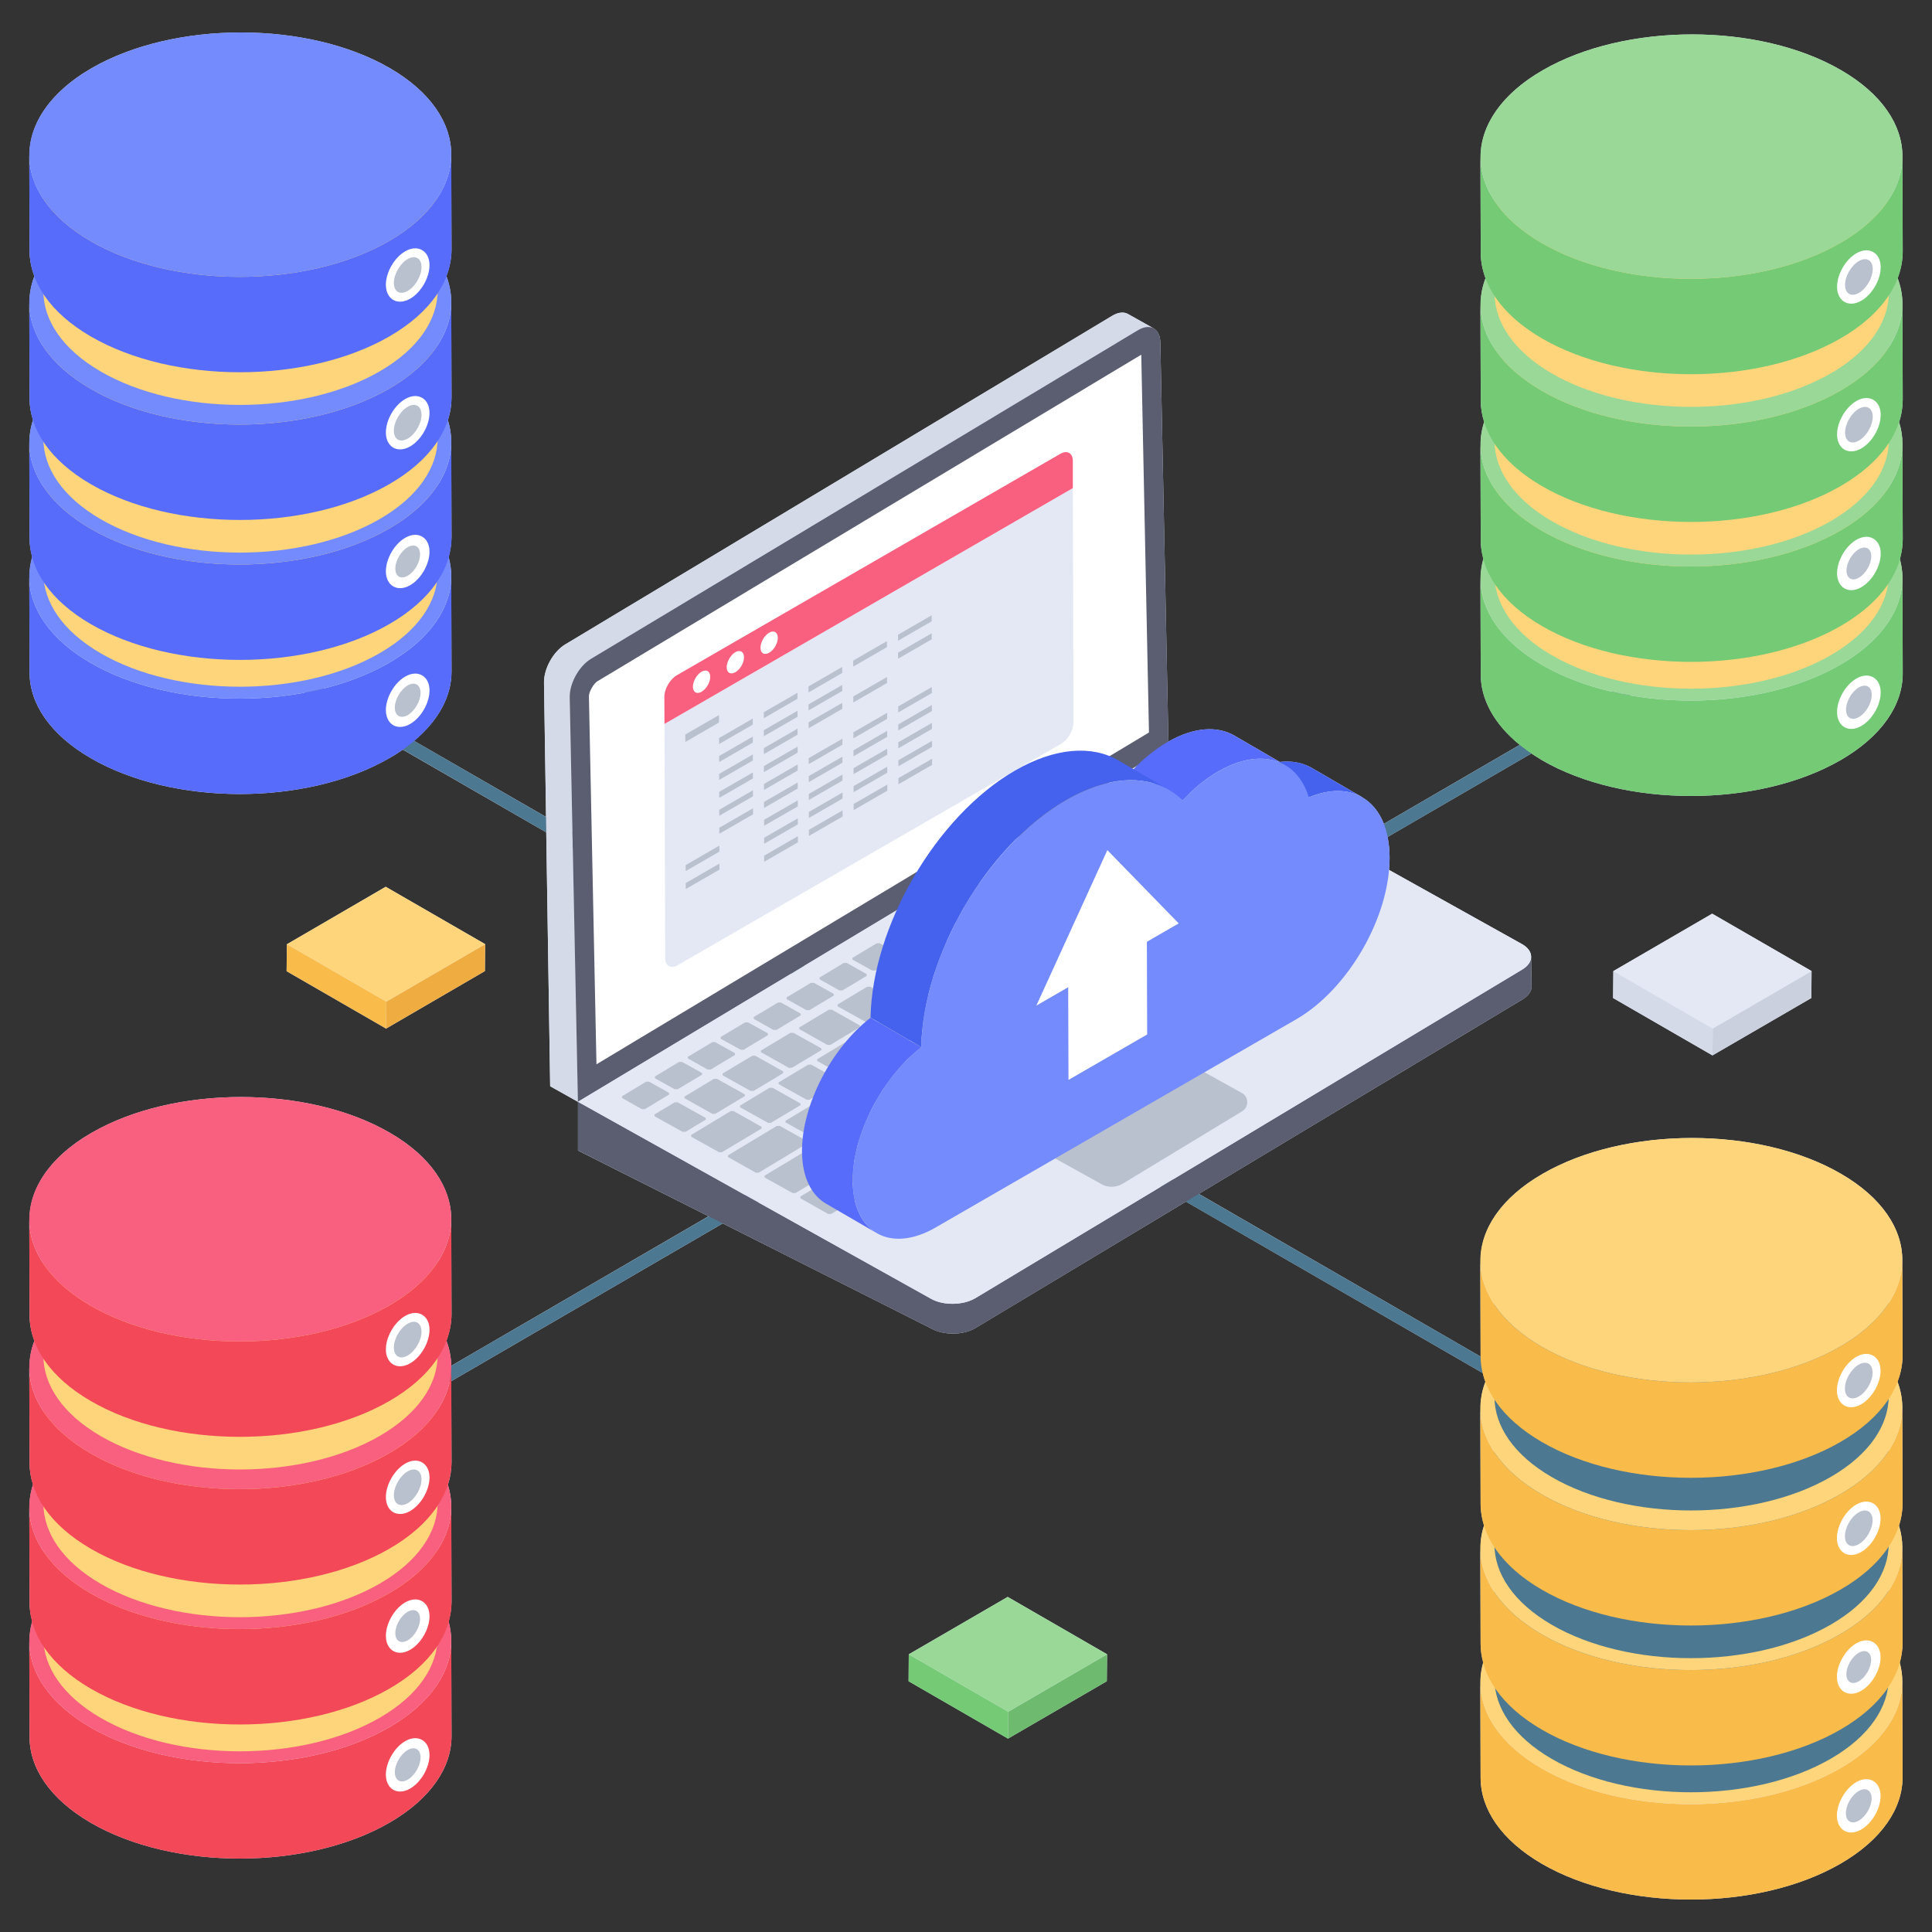 <svg xmlns="http://www.w3.org/2000/svg" enable-background="new 0 0 132 132" viewBox="0 0 132 132"><rect x="0" y="0" width="132" height="132" fill="#333333" stroke="none"/><polygon fill="#E4E8F4" points="33.13 66.347 26.38 70.277 19.58 66.356 19.6 64.517 26.35 60.587 33.15 64.507"/><polygon fill="#E4E8F4" points="68.85 109.106 75.64 113.027 75.62 114.867 68.87 118.787 62.08 114.867 62.09 113.027"/><polygon fill="#E4E8F4" points="110.23 66.347 116.98 62.427 123.77 66.347 123.76 68.187 117 72.106 110.21 68.187"/><path fill="#E4E8F4" d="M130,27.277c0,0.52-0.08,1.05-0.25,1.57c0.15,0.48,0.23,0.98,0.23,1.47l0.02,6.52
				c0,0.46-0.08,0.92-0.2,1.37c0.11,0.42,0.18,0.85,0.18,1.27l0.02,6.52c0.01,2.15-1.41,4.3-4.25,5.94
				c-5.65,3.26-14.78,3.26-20.4,0c-0.25-0.15-0.48-0.31-0.72-0.46l-9.83,5.71c0.09,0.43,0.14,0.9,0.14,1.41
				c0,0.27-0.01,0.55-0.04,0.84l9.08,5.06c0.43,0.24,0.64,0.57,0.63,0.9l0.03,2c0.01,0.31-0.2,0.63-0.61,0.88
				l-22.12,13.29l19.25,11.12c0-0.01,0-0.02,0-0.02l-0.02-6.52c0,0.14,0.02,0.27,0.04,0.41c-0.2-2.29,1.2-4.62,4.22-6.36
				c5.64-3.26,14.77-3.26,20.38,0c2.79,1.61,4.18,3.74,4.19,5.87l0.02,6.51c0,0.62-0.12,1.23-0.35,1.83
				c0.21,0.57,0.33,1.16,0.33,1.75l0.02,6.52c0,0.52-0.08,1.05-0.25,1.57c0.15,0.48,0.23,0.98,0.23,1.47l0.02,6.52
				c0,0.46-0.08,0.92-0.2,1.37c0.11,0.42,0.18,0.85,0.18,1.27l0.02,6.52c0.01,2.15-1.41,4.3-4.25,5.94
				c-5.65,3.26-14.78,3.26-20.4,0c-2.78-1.62-4.17-3.74-4.18-5.86l-0.02-6.52c0,0.14,0.02,0.28,0.04,0.41
				c-0.06-0.59,0-1.19,0.17-1.78c-0.12-0.42-0.19-0.84-0.19-1.27l-0.02-6.52c0,0.14,0.02,0.27,0.04,0.41
				c-0.06-0.66,0-1.32,0.22-1.98c-0.15-0.48-0.24-0.98-0.24-1.47l-0.02-6.52c0,0.14,0.02,0.27,0.04,0.41
				c-0.07-0.75,0.03-1.5,0.31-2.23c-0.07-0.2-0.13-0.4-0.17-0.6l-20.29-11.72l-14.37,8.63
				c-0.82,0.5-2.16,0.52-3.01,0.05l-14.27-7.19l-18.55,10.78l0.02,5.51c0,0.52-0.08,1.05-0.25,1.57
				c0.15,0.48,0.23,0.98,0.23,1.47l0.02,6.52c0,0.46-0.08,0.92-0.2,1.37c0.11,0.42,0.18,0.85,0.18,1.27l0.02,6.52
				c0.01,2.15-1.41,4.3-4.25,5.94c-5.65,3.26-14.78,3.26-20.4,0c-2.78-1.62-4.18-3.73-4.18-5.86l-0.02-6.51
				c0,0.13,0.02,0.27,0.03,0.4c-0.05-0.59,0.01-1.19,0.18-1.78c-0.12-0.42-0.19-0.84-0.19-1.27l-0.02-6.52
				c0,0.14,0.02,0.27,0.03,0.41c-0.05-0.66,0.01-1.32,0.23-1.98c-0.16-0.48-0.24-0.98-0.24-1.47l-0.02-6.52
				c0,0.14,0.02,0.27,0.03,0.41c-0.06-0.75,0.04-1.5,0.32-2.23c-0.21-0.58-0.33-1.17-0.33-1.75l-0.02-6.52
				c0,0.14,0.02,0.27,0.03,0.41c-0.19-2.29,1.21-4.62,4.23-6.36c5.64-3.26,14.77-3.26,20.38,0
				c2.79,1.61,4.18,3.75,4.19,5.87l0.02,6.51c0,0.62-0.13,1.23-0.35,1.83c0.21,0.56,0.32,1.14,0.33,1.71l17.58-10.22
				l-8.92-4.49v-3.33h-0.01l-1.89-1.06l-0.27-17.35l-9.8-5.65c-0.29,0.2-0.59,0.4-0.92,0.58c-5.65,3.27-14.78,3.27-20.4,0
				c-2.78-1.61-4.18-3.73-4.18-5.85l-0.02-6.52c0,0.14,0.02,0.27,0.03,0.41c-0.05-0.6,0.01-1.19,0.18-1.78
				c-0.12-0.42-0.19-0.85-0.19-1.28l-0.02-6.51c0,0.13,0.02,0.27,0.03,0.4c-0.05-0.66,0.01-1.32,0.23-1.97
				c-0.16-0.49-0.24-0.98-0.24-1.48l-0.02-6.51c0,0.13,0.02,0.27,0.03,0.4c-0.06-0.74,0.04-1.49,0.32-2.23
				c-0.21-0.58-0.33-1.16-0.33-1.75l-0.02-6.52c0,0.14,0.02,0.28,0.03,0.41c-0.19-2.28,1.21-4.61,4.23-6.36
				c5.64-3.25,14.77-3.25,20.38,0c2.79,1.62,4.18,3.75,4.19,5.87l0.02,6.52c0,0.61-0.13,1.22-0.35,1.82
				c0.21,0.58,0.33,1.17,0.33,1.75l0.02,6.52c0,0.53-0.08,1.05-0.25,1.57c0.15,0.49,0.23,0.98,0.23,1.47l0.02,6.52
				c0,0.46-0.08,0.92-0.2,1.38c0.11,0.41,0.18,0.84,0.18,1.27l0.02,6.51c0.01,1.67-0.85,3.33-2.56,4.76l9.02,5.2
				l-0.14-9.16c-0.02-0.96,0.62-2.13,1.45-2.63l37.37-22.45c0.41-0.25,0.79-0.28,1.07-0.13l1.74,0.98l0.02,0.01
				c0.27,0.15,0.45,0.48,0.46,0.96l0.55,27.27c1.76-1,3.35-1.08,4.51-0.41l3.1,1.8c0.82-0.09,1.55,0.05,2.17,0.4
				l3.46,2.01c-0.01,0-0.03-0.01-0.05-0.02c0.67,0.38,1.2,1,1.53,1.84l9.29-5.4c-1.77-1.43-2.67-3.12-2.67-4.81l-0.02-6.52
				c0,0.14,0.02,0.27,0.03,0.41c-0.05-0.6,0.01-1.19,0.18-1.78c-0.12-0.42-0.19-0.84-0.19-1.27l-0.02-6.52
				c0,0.14,0.02,0.27,0.03,0.4c-0.05-0.65,0.01-1.32,0.23-1.97c-0.16-0.48-0.24-0.98-0.24-1.47l-0.02-6.52
				c0,0.14,0.02,0.27,0.03,0.4c-0.06-0.74,0.04-1.49,0.32-2.22c-0.21-0.58-0.33-1.17-0.33-1.75l-0.02-6.52
				c0,0.13,0.02,0.27,0.03,0.4c-0.19-2.28,1.21-4.61,4.23-6.35c5.64-3.26,14.77-3.26,20.38,0c2.79,1.61,4.18,3.74,4.19,5.87
				l0.02,6.51c0,0.62-0.13,1.23-0.35,1.83c0.21,0.57,0.33,1.16,0.33,1.75L130,27.277z"/><g><g enable-background="new"><polygon fill="#4C7891" points="111.089 46.677 111.993 47.199 67.33 73.154 66.426 72.633"/><polygon fill="#4C7891" points="112.285 99.109 111.387 99.631 66.432 73.676 65.528 73.154 20.581 47.204 21.479 46.682 66.426 72.633 67.33 73.154"/><polygon fill="#4C7891" points="20.873 99.105 65.528 73.154 66.432 73.676 21.777 99.627"/></g><path fill="#576CFB" d="M2,39.427l0.018,6.517c0.006,2.123,1.399,4.241,4.182,5.857
								c5.616,3.264,14.749,3.264,20.402,0c2.837-1.638,4.254-3.79,4.248-5.94l-0.018-6.517
								c0.006,2.15-1.411,4.302-4.248,5.94c-5.653,3.264-14.786,3.264-20.402-0
								C3.4,43.667,2.006,41.549,2,39.427z"/><path fill="#748BFD" d="M6.261,33.474c-5.653,3.264-5.683,8.554-0.079,11.81
								c5.616,3.264,14.749,3.264,20.402,0c5.64-3.256,5.67-8.546,0.054-11.81
								C21.034,30.218,11.901,30.218,6.261,33.474z"/><path fill="#FED57A" d="M2.947,30.283l0.017,8.875c0.006,1.983,1.308,3.962,3.907,5.473
								c5.248,3.05,13.781,3.05,19.063,0c2.651-1.53,3.975-3.541,3.969-5.55l-0.017-8.875
								c0.006,2.009-1.319,4.02-3.969,5.55c-5.282,3.05-13.815,3.05-19.063-0
								C4.254,34.246,2.952,32.267,2.947,30.283z"/><path fill="#FED57A" d="M6.928,24.721c-5.282,3.05-5.31,7.992-0.074,11.035
								c5.248,3.05,13.781,3.05,19.063,0c5.27-3.043,5.298-7.986,0.05-11.035
								C20.731,21.678,12.198,21.678,6.928,24.721z"/><path fill="#576CFB" d="M2,30.264l0.018,6.517c0.006,2.123,1.399,4.241,4.182,5.857
								c5.616,3.264,14.749,3.264,20.402,0c2.837-1.638,4.254-3.79,4.248-5.94l-0.018-6.517
								c0.006,2.15-1.411,4.302-4.248,5.94c-5.653,3.264-14.786,3.264-20.402-0
								C3.4,34.504,2.006,32.386,2,30.264z"/><path fill="#748BFD" d="M6.261,24.311c-5.653,3.264-5.683,8.554-0.079,11.81
								c5.616,3.264,14.749,3.264,20.402,0c5.64-3.256,5.67-8.546,0.054-11.81
								C21.034,21.055,11.901,21.055,6.261,24.311z"/><path fill="#FED57A" d="M2.947,21.12l0.017,8.875c0.006,1.983,1.308,3.962,3.907,5.473
								c5.248,3.05,13.781,3.05,19.063,0c2.651-1.53,3.975-3.541,3.969-5.55l-0.017-8.875
								c0.006,2.009-1.319,4.02-3.969,5.55c-5.282,3.05-13.815,3.05-19.063-0
								C4.254,25.083,2.952,23.104,2.947,21.12z"/><path fill="#FED57A" d="M6.928,15.559c-5.282,3.05-5.31,7.992-0.074,11.035
								c5.248,3.05,13.781,3.05,19.063,0c5.27-3.043,5.298-7.986,0.05-11.035
								C20.731,12.516,12.198,12.516,6.928,15.559z"/><path fill="#576CFB" d="M2,20.703l0.018,6.517c0.006,2.123,1.399,4.241,4.182,5.857
								c5.616,3.264,14.749,3.264,20.402,0c2.837-1.638,4.254-3.79,4.248-5.94l-0.018-6.517
								c0.006,2.15-1.411,4.302-4.248,5.94c-5.653,3.264-14.786,3.264-20.402-0
								C3.4,24.944,2.006,22.826,2,20.703z"/><path fill="#748BFD" d="M6.261,14.75c-5.653,3.264-5.683,8.554-0.079,11.81
								c5.616,3.264,14.749,3.264,20.402,0c5.64-3.256,5.67-8.546,0.054-11.81
								C21.034,11.494,11.901,11.494,6.261,14.75z"/><path fill="#FFF" d="M27.339,30.704c0.221,0,0.451-0.068,0.685-0.203c0.742-0.428,1.322-1.434,1.321-2.288
							c-0.003-0.798-0.491-1.155-0.975-1.155c-0.221,0-0.451,0.069-0.685,0.203
							c-0.743,0.43-1.323,1.436-1.321,2.292C26.367,30.241,26.758,30.704,27.339,30.704z"/><path fill="#BAC1CE" d="M27.852,27.794c-0.525,0.303-0.944,1.032-0.942,1.634
							c0.002,0.597,0.423,0.843,0.948,0.54c0.522-0.301,0.944-1.035,0.942-1.631
							C28.798,27.734,28.374,27.492,27.852,27.794z"/><g><path fill="#FED57A" d="M2.947,11.029l0.017,8.875c0.006,1.983,1.308,3.962,3.907,5.473
								c5.248,3.05,13.781,3.05,19.063,0c2.651-1.53,3.975-3.541,3.969-5.55l-0.017-8.875
								c0.006,2.009-1.319,4.02-3.969,5.55c-5.282,3.05-13.815,3.05-19.063-0
								C4.254,14.991,2.952,13.012,2.947,11.029z"/><path fill="#FED57A" d="M6.928,5.467C1.646,8.516,1.618,13.459,6.854,16.502
								c5.248,3.05,13.781,3.05,19.063,0c5.27-3.043,5.298-7.986,0.05-11.035
								C20.731,2.424,12.198,2.424,6.928,5.467z"/></g><g><path fill="#576CFB" d="M2,10.611l0.018,6.517c0.006,2.123,1.399,4.241,4.182,5.857
								c5.616,3.264,14.749,3.264,20.402,0c2.837-1.638,4.254-3.79,4.248-5.94l-0.018-6.517
								c0.006,2.15-1.411,4.302-4.248,5.94c-5.653,3.264-14.786,3.264-20.402-0
								C3.4,14.852,2.006,12.734,2,10.611z"/><path fill="#748BFD" d="M6.261,4.659c-5.653,3.264-5.683,8.554-0.079,11.81
								c5.616,3.264,14.749,3.264,20.402,0c5.64-3.256,5.67-8.546,0.054-11.81
								C21.034,1.402,11.901,1.402,6.261,4.659z"/></g><g><path fill="#FFF" d="M27.339,20.612c0.221,0,0.451-0.068,0.685-0.203c0.742-0.428,1.322-1.434,1.321-2.288
							c-0.003-0.798-0.491-1.155-0.975-1.155c-0.221,0-0.451,0.069-0.685,0.203
							c-0.743,0.43-1.323,1.436-1.321,2.292C26.367,20.149,26.758,20.612,27.339,20.612z"/><path fill="#BAC1CE" d="M27.852,17.702c-0.525,0.303-0.944,1.032-0.942,1.634
							c0.002,0.597,0.423,0.843,0.948,0.54c0.522-0.301,0.944-1.035,0.942-1.631
							C28.798,17.642,28.374,17.4,27.852,17.702z"/></g><g><path fill="#FFF" d="M27.339,40.186c0.221,0,0.451-0.068,0.685-0.203c0.742-0.428,1.322-1.434,1.321-2.288
							c-0.003-0.798-0.491-1.155-0.975-1.155c-0.221,0-0.451,0.069-0.685,0.203
							c-0.743,0.43-1.323,1.436-1.321,2.292C26.367,39.723,26.758,40.186,27.339,40.186z"/><path fill="#BAC1CE" d="M27.852,37.389c-0.469,0.271-0.844,0.923-0.843,1.463
							c0.002,0.534,0.379,0.754,0.848,0.483c0.467-0.27,0.844-0.926,0.843-1.46
							C28.699,37.336,28.32,37.12,27.852,37.389z"/></g><g><path fill="#FFF" d="M27.339,49.667c0.221,0,0.451-0.068,0.685-0.203c0.742-0.428,1.322-1.434,1.321-2.288
							c-0.003-0.798-0.491-1.155-0.975-1.155c-0.221,0-0.451,0.069-0.685,0.203
							c-0.743,0.43-1.323,1.436-1.321,2.292C26.367,49.204,26.758,49.667,27.339,49.667z"/><path fill="#BAC1CE" d="M27.852,46.832c-0.488,0.282-0.878,0.96-0.876,1.521
							c0.002,0.555,0.394,0.784,0.882,0.503c0.486-0.28,0.878-0.963,0.876-1.518
							C28.733,46.777,28.338,46.552,27.852,46.832z"/></g><g><path fill="#D4DAE8" d="M78.824,22.435c-0.273-0.157-0.662-0.132-1.075,0.124L40.384,45.01
										c-0.827,0.496-1.472,1.671-1.456,2.631l0.562,27.637l-1.901-1.062l-0.423-27.559
										c-0.017-0.96,0.629-2.134,1.456-2.631L75.987,21.575c0.414-0.248,0.794-0.281,1.075-0.124L78.824,22.435z"/><path fill="#5B5E71" d="M77.75,22.559c0.825-0.496,1.51-0.121,1.529,0.837l0.56,27.635l-40.354,24.246
									l-0.56-27.635c-0.019-0.958,0.634-2.136,1.459-2.632L77.75,22.559z"/><path fill="#FFF" d="M78.501,50.046L40.752,72.716l-0.515-25.148c-0.005-0.281,0.317-0.875,0.596-1.033
									l37.142-22.302L78.501,50.046z"/><path fill="#5B5E71" d="M104.642,67.394c0.008,0.314-0.199,0.637-0.612,0.885L66.664,90.73
										c-0.827,0.496-2.167,0.521-3.011,0.05L39.49,78.603v-3.325l24.138,13.467
										c0.836,0.463,2.184,0.438,3.011-0.05l37.357-22.451c0.405-0.24,0.612-0.554,0.612-0.86L104.642,67.394z
										"/><path fill="#E4E8F4" d="M39.49,75.276l24.137,13.47c0.837,0.467,2.184,0.443,3.009-0.052l37.362-22.448
										c0.829-0.498,0.82-1.278-0.017-1.745L79.844,51.03L39.49,75.276z"/><polygon fill="#BAC1CE" points="79.844 54.145 78.498 53.398 78.498 53.274 80.149 52.279 80.364 52.279 81.709 53.025 81.721 53.15 80.058 54.145"/><polygon fill="#BAC1CE" points="44.753 73.675 44.741 73.551 46.392 72.555 46.607 72.555 47.964 73.313 47.964 73.426 46.302 74.421 46.098 74.421"/><polygon fill="#BAC1CE" points="48.982 73.709 50.893 74.772 50.893 74.885 48.88 76.095 48.677 76.106 46.766 75.032 46.766 74.919 48.779 73.709"/><polygon fill="#BAC1CE" points="50.599 71.719 49.242 70.972 49.242 70.848 50.904 69.853 51.108 69.853 52.465 70.599 52.465 70.724 50.814 71.719"/><polygon fill="#BAC1CE" points="59.556 78.945 61.467 80.019 61.467 80.132 59.443 81.342 59.25 81.342 57.339 80.279 57.328 80.166 59.352 78.945"/><polygon fill="#BAC1CE" points="53.754 68.269 53.743 68.145 55.405 67.15 55.609 67.15 56.955 67.896 56.966 68.021 55.304 69.016 55.1 69.016"/><polygon fill="#BAC1CE" points="45.714 74.783 44.063 75.778 43.848 75.778 42.502 75.021 42.502 74.896 44.153 73.901 44.357 73.912 45.703 74.659"/><polygon fill="#BAC1CE" points="64.678 64.266 66.59 65.341 66.59 65.454 64.577 66.675 64.362 66.675 62.451 65.612 62.451 65.487 64.475 64.278"/><polygon fill="#BAC1CE" points="64.859 75.767 66.771 76.83 66.759 76.943 64.746 78.165 64.554 78.165 62.643 77.102 62.632 76.977 64.645 75.767"/><polygon fill="#BAC1CE" points="64.701 75.179 62.79 74.105 62.779 73.992 64.803 72.77 65.007 72.782 66.918 73.845 66.918 73.958 64.893 75.179"/><polygon fill="#BAC1CE" points="66.149 71.402 64.237 70.328 64.249 70.215 66.262 69.005 66.465 68.993 68.376 70.056 68.376 70.181 66.364 71.391"/><polygon fill="#BAC1CE" points="62.066 65.849 63.977 66.912 63.977 67.037 61.953 68.247 61.75 68.247 59.85 67.172 59.838 67.059 61.851 65.849"/><polygon fill="#BAC1CE" points="60.867 74.568 58.956 73.505 58.956 73.392 60.969 72.182 61.173 72.171 63.084 73.234 63.084 73.358 61.071 74.568"/><polygon fill="#BAC1CE" points="62.055 76.762 60.144 75.699 60.133 75.586 62.145 74.365 62.36 74.365 64.271 75.428 64.271 75.552 62.247 76.762"/><polygon fill="#BAC1CE" points="67.291 62.706 69.202 63.769 69.213 63.882 67.189 65.103 66.986 65.103 65.074 64.029 65.063 63.916 67.087 62.694"/><polygon fill="#BAC1CE" points="64.102 63.61 62.745 62.853 62.745 62.739 64.407 61.744 64.611 61.744 65.956 62.491 65.968 62.615 64.317 63.61"/><polygon fill="#BAC1CE" points="51.594 72.126 53.505 73.2 53.505 73.324 51.493 74.534 51.278 74.534 49.378 73.472 49.367 73.347 51.391 72.137"/><polygon fill="#BAC1CE" points="67.347 73.585 65.436 72.522 65.436 72.397 67.449 71.187 67.653 71.176 69.564 72.25 69.575 72.375 67.551 73.585"/><polygon fill="#BAC1CE" points="67.257 60.15 67.246 60.037 68.897 59.041 69.112 59.03 70.457 59.788 70.469 59.912 68.806 60.907 68.603 60.907"/><polygon fill="#BAC1CE" points="48.224 76.491 46.845 77.328 46.63 77.328 44.719 76.265 44.719 76.14 46.098 75.315 46.302 75.315 48.213 76.378"/><polygon fill="#BAC1CE" points="56.005 66.912 55.993 66.788 57.645 65.793 57.859 65.793 59.205 66.55 59.216 66.675 57.554 67.67 57.35 67.67"/><polygon fill="#BAC1CE" points="58.052 71.153 59.963 72.216 59.963 72.341 57.939 73.551 57.735 73.562 55.835 72.488 55.824 72.375 57.848 71.153"/><polygon fill="#BAC1CE" points="62.213 77.35 64.124 78.425 64.113 78.538 62.1 79.748 61.897 79.759 59.985 78.696 59.985 78.572 61.998 77.362"/><polygon fill="#BAC1CE" points="55.179 78.108 51.855 80.11 51.64 80.121 49.728 79.047 49.74 78.934 53.065 76.932 53.268 76.921 55.179 77.984"/><polygon fill="#BAC1CE" points="56.83 68.982 58.741 70.056 58.741 70.181 56.728 71.391 56.525 71.391 54.614 70.316 54.602 70.203 56.615 68.993"/><polygon fill="#BAC1CE" points="56.909 80.539 58.821 81.602 58.821 81.727 56.796 82.937 56.593 82.948 54.693 81.874 54.682 81.749 56.706 80.539"/><polygon fill="#BAC1CE" points="59.601 66.313 58.244 65.567 58.244 65.442 59.906 64.447 60.11 64.447 61.467 65.193 61.467 65.318 59.804 66.313"/><polygon fill="#BAC1CE" points="63.322 67.987 65.233 69.061 65.233 69.163 63.208 70.384 63.016 70.384 61.105 69.321 61.094 69.208 63.118 67.987"/><polygon fill="#BAC1CE" points="60.687 69.57 62.598 70.644 62.598 70.757 60.585 71.967 60.381 71.967 58.47 70.904 58.47 70.78 60.483 69.57"/><polygon fill="#BAC1CE" points="47.003 72.318 46.992 72.205 48.654 71.21 48.858 71.198 50.215 71.956 50.215 72.081 48.552 73.076 48.349 73.076"/><polygon fill="#BAC1CE" points="55.417 72.736 57.328 73.799 57.316 73.924 55.304 75.134 55.111 75.134 53.2 74.071 53.189 73.958 55.202 72.748"/><polygon fill="#BAC1CE" points="51.504 69.615 51.493 69.491 53.155 68.496 53.358 68.496 54.704 69.253 54.715 69.366 53.065 70.362 52.85 70.373"/><polygon fill="#BAC1CE" points="65.956 66.403 67.868 67.466 67.868 67.591 65.843 68.801 65.64 68.812 63.74 67.738 63.729 67.625 65.753 66.403"/><polygon fill="#BAC1CE" points="59.397 78.357 57.486 77.294 57.486 77.169 59.499 75.959 59.714 75.959 61.625 77.022 61.625 77.147 59.601 78.357"/><polygon fill="#BAC1CE" points="59.454 67.41 61.365 68.484 61.365 68.597 59.341 69.808 59.137 69.819 57.226 68.756 57.226 68.631 59.239 67.421"/><polygon fill="#BAC1CE" points="65.007 61.507 64.995 61.383 66.646 60.387 66.861 60.387 68.207 61.145 68.207 61.258 66.556 62.253 66.352 62.253"/><polygon fill="#BAC1CE" points="52.035 77.102 49.333 78.719 49.14 78.73 47.229 77.667 47.218 77.543 49.921 75.914 50.124 75.914 52.035 76.989"/><polygon fill="#BAC1CE" points="61.851 64.967 60.494 64.21 60.494 64.085 62.157 63.09 62.36 63.09 63.706 63.848 63.717 63.961 62.055 64.956"/><polygon fill="#BAC1CE" points="54.207 70.565 56.118 71.628 56.129 71.741 54.116 72.951 53.901 72.963 51.99 71.888 51.99 71.775 54.003 70.565"/><polygon fill="#BAC1CE" points="50.565 75.654 50.554 75.541 52.578 74.32 52.782 74.32 54.693 75.394 54.693 75.507 52.669 76.717 52.476 76.717"/><polygon fill="#BAC1CE" points="55.575 77.746 53.664 76.683 53.675 76.57 55.688 75.36 55.892 75.349 57.803 76.412 57.803 76.536 55.79 77.746"/><polygon fill="#BAC1CE" points="58.956 78.741 54.354 81.512 54.15 81.512 52.239 80.449 52.239 80.325 56.83 77.565 57.034 77.565 58.945 78.628"/><polygon fill="#BAC1CE" points="58.221 76.163 56.31 75.1 56.31 74.987 58.334 73.766 58.527 73.766 60.438 74.829 60.449 74.942 58.425 76.163"/><polygon fill="#BAC1CE" points="63.502 72.985 61.591 71.922 61.603 71.798 63.615 70.588 63.819 70.588 65.73 71.651 65.73 71.775 63.717 72.985"/><polygon fill="#BAC1CE" points="70.853 59.562 69.496 58.804 69.496 58.68 71.147 57.684 71.362 57.684 72.719 58.431 72.719 58.555 71.057 59.55"/><polygon fill="#BAC1CE" points="68.795 69.808 66.884 68.745 66.895 68.62 68.908 67.41 69.1 67.41 71.011 68.473 71.023 68.597 69.01 69.808"/><polygon fill="#BAC1CE" points="83.259 64.017 81.347 62.954 81.347 62.83 82.874 61.914 83.078 61.914 84.989 62.977 84.989 63.102 83.474 64.017"/><polygon fill="#BAC1CE" points="75.15 57.979 77.05 59.053 77.062 59.177 75.037 60.387 74.834 60.387 72.923 59.324 72.923 59.2 74.936 57.99"/><polygon fill="#BAC1CE" points="73.103 58.205 71.746 57.447 71.746 57.323 73.409 56.328 73.612 56.339 74.958 57.085 74.969 57.209 73.307 58.205"/><polygon fill="#BAC1CE" points="82.026 61.857 80.115 60.794 80.115 60.681 82.128 59.471 82.332 59.46 84.243 60.534 84.243 60.647 82.23 61.857"/><polygon fill="#BAC1CE" points="78.147 56.056 82.377 53.512 82.58 53.512 84.491 54.575 84.491 54.699 80.273 57.243 80.07 57.243 78.159 56.169"/><polygon fill="#BAC1CE" points="76.507 60.071 78.407 61.134 78.407 61.258 76.394 62.468 76.191 62.479 74.28 61.405 74.28 61.281 76.293 60.071"/><polygon fill="#BAC1CE" points="71.226 63.237 73.138 64.311 73.138 64.424 71.124 65.635 70.921 65.635 69.01 64.572 69.01 64.447 71.023 63.237"/><polygon fill="#BAC1CE" points="76.259 54.744 76.247 54.631 77.898 53.636 78.113 53.625 79.459 54.382 79.459 54.507 77.808 55.502 77.604 55.502"/><polygon fill="#BAC1CE" points="83.462 64.594 85.362 65.657 85.362 65.77 83.349 66.992 83.146 66.992 81.234 65.929 81.234 65.804 83.248 64.594"/><polygon fill="#BAC1CE" points="88.551 61.529 90.462 62.604 90.451 62.717 88.947 63.622 88.755 63.622 86.844 62.559 86.844 62.434 88.336 61.541"/><polygon fill="#BAC1CE" points="80.59 65.623 78.679 64.56 78.679 64.436 80.692 63.226 80.907 63.226 82.818 64.289 82.818 64.413 80.805 65.623"/><polygon fill="#BAC1CE" points="94.511 60.274 93.007 61.179 92.803 61.19 90.903 60.127 90.903 59.992 92.396 59.098 92.6 59.098 94.5 60.172"/><polygon fill="#BAC1CE" points="82.818 59.053 87.398 56.305 87.59 56.305 89.501 57.368 89.501 57.492 84.933 60.24 84.729 60.229 82.818 59.166"/><polygon fill="#BAC1CE" points="82.23 56.508 84.887 54.914 85.091 54.914 87.002 55.977 87.002 56.09 84.344 57.684 84.152 57.684 82.241 56.621"/><polygon fill="#BAC1CE" points="75.286 68.812 73.375 67.738 73.375 67.625 75.399 66.415 75.603 66.403 77.514 67.466 77.514 67.591 75.501 68.801"/><polygon fill="#BAC1CE" points="72.64 70.395 70.729 69.333 70.729 69.208 72.753 67.998 72.957 67.998 74.856 69.072 74.868 69.185 72.855 70.395"/><polygon fill="#BAC1CE" points="69.994 71.99 68.082 70.927 68.082 70.803 70.095 69.593 70.31 69.593 72.21 70.656 72.222 70.78 70.197 71.99"/><polygon fill="#BAC1CE" points="76.734 65.046 74.823 63.972 74.823 63.859 76.847 62.649 77.039 62.649 78.95 63.712 78.961 63.825 76.937 65.035"/><polygon fill="#BAC1CE" points="78.113 67.806 80.024 68.869 80.013 68.982 67.291 76.638 67.087 76.638 65.176 75.575 65.176 75.451 77.898 67.806"/><polygon fill="#BAC1CE" points="88.393 58.6 89.886 57.696 90.089 57.707 92 58.77 92.012 58.883 90.519 59.788 90.304 59.788 88.393 58.725"/><polygon fill="#BAC1CE" points="83.677 58.08 81.653 59.302 81.461 59.302 79.549 58.239 79.538 58.126 81.562 56.904 81.766 56.904 83.677 57.967"/><polygon fill="#BAC1CE" points="75.354 56.848 73.997 56.101 73.997 55.977 75.648 54.982 75.863 54.982 77.209 55.728 77.209 55.852 75.558 56.848"/><polygon fill="#BAC1CE" points="92.487 61.383 92.498 61.484 90.983 62.4 90.79 62.4 88.879 61.337 88.868 61.213 90.383 60.308 90.587 60.308"/><polygon fill="#BAC1CE" points="74.087 66.63 72.176 65.567 72.176 65.454 74.201 64.232 74.393 64.232 76.304 65.295 76.315 65.42 74.291 66.63"/><polygon fill="#BAC1CE" points="85.487 62.683 83.575 61.62 83.575 61.496 85.826 60.138 86.041 60.138 87.952 61.202 87.952 61.326 85.69 62.683"/><polygon fill="#BAC1CE" points="79.38 63.452 77.469 62.389 77.469 62.276 79.493 61.054 79.685 61.054 81.596 62.117 81.608 62.242 79.583 63.452"/><polygon fill="#BAC1CE" points="77.944 67.218 76.032 66.143 76.021 66.03 78.045 64.809 78.249 64.82 80.16 65.883 80.171 65.996 78.147 67.218"/><polygon fill="#BAC1CE" points="78.826 60.885 76.915 59.822 76.915 59.697 78.927 58.487 79.142 58.487 81.054 59.55 81.042 59.675 79.029 60.885"/><polygon fill="#BAC1CE" points="80.76 66.211 82.671 67.274 82.671 67.387 80.646 68.609 80.454 68.609 78.543 67.546 78.532 67.433 80.556 66.211"/><polygon fill="#BAC1CE" points="72.527 59.562 74.438 60.625 74.449 60.738 72.425 61.959 72.222 61.959 70.31 60.885 70.299 60.772 72.323 59.55"/><polygon fill="#BAC1CE" points="71.441 68.213 69.53 67.15 69.53 67.037 71.554 65.827 71.746 65.815 73.658 66.89 73.658 67.003 71.645 68.213"/><polygon fill="#BAC1CE" points="79.663 57.481 79.674 57.594 77.661 58.804 77.446 58.815 75.535 57.741 75.535 57.628 77.559 56.418 77.751 56.418"/><polygon fill="#BAC1CE" points="68.603 64.82 70.502 65.883 70.502 66.008 68.49 67.218 68.286 67.229 66.375 66.155 66.375 66.03 68.388 64.82"/><polygon fill="#BAC1CE" points="73.861 61.654 75.772 62.717 75.772 62.841 73.748 64.051 73.556 64.051 71.645 62.988 71.633 62.875 73.658 61.665"/><polygon fill="#BAC1CE" points="69.915 61.122 71.826 62.197 71.826 62.31 69.813 63.531 69.598 63.531 67.687 62.468 67.687 62.344 69.7 61.134"/><polygon fill="#BAC1CE" points="86.414 62.819 88.325 63.882 88.325 63.995 86.063 65.352 85.86 65.363 83.949 64.3 83.949 64.176 86.21 62.819"/><polygon fill="#BAC1CE" points="88.291 60.998 86.38 59.935 86.369 59.822 87.873 58.917 88.076 58.917 89.987 59.98 89.999 60.093 88.495 60.998"/><g><path fill="#BAC1CE" d="M84.881,75.919l-8.177,4.956c-0.462,0.271-1.003,0.281-1.445,0.03l-5.337-2.96
										c-0.492-0.281-0.502-0.953-0.02-1.244l8.177-4.956c0.462-0.271,1.003-0.281,1.445-0.03l5.338,2.97
										C85.322,74.936,85.342,75.628,84.881,75.919z"/></g><polygon fill="#9CA1AB" points="63.659 44.489 63.66 44.901 61.364 46.227 61.363 45.815"/><path fill="#E4E8F4" d="M73.346,49.358c0,0.526-0.374,1.187-0.845,1.458L46.292,65.949
							c-0.462,0.263-0.845,0.048-0.845-0.486l-0.048-16.002l27.899-16.113L73.346,49.358z"/><path fill="#F9607F" d="M73.299,31.492v1.857L45.399,49.462l-0.008-1.857c0-0.534,0.383-1.195,0.845-1.466
							l26.21-15.133C72.916,30.735,73.299,30.958,73.299,31.492z"/><path fill="#FFF" d="M52.552 43.226c.328-.189.59-.026.591.344.001.384-.259.835-.587 1.024s-.596.044-.597-.34C51.957 43.883 52.224 43.415 52.552 43.226zM50.243 44.558c.328-.189.59-.026.591.344.001.384-.259.835-.587 1.024-.328.189-.596.044-.597-.34C49.649 45.216 49.915 44.748 50.243 44.558zM47.929 45.895c.334-.193.596-.03.597.34.001.384-.259.835-.593 1.028-.322.186-.59.04-.591-.344C47.341 46.549 47.607 46.08 47.929 45.895z"/><g><polygon fill="#BAC1CE" points="63.673 49.389 63.674 49.801 61.378 51.127 61.377 50.715"/><polygon fill="#BAC1CE" points="63.669 48.168 63.671 48.58 61.374 49.905 61.373 49.493"/><polygon fill="#BAC1CE" points="63.666 46.939 63.667 47.351 61.371 48.677 61.37 48.265"/><polygon fill="#BAC1CE" points="63.656 43.268 63.657 43.68 61.361 45.005 61.359 44.593"/><polygon fill="#BAC1CE" points="63.652 42.039 63.653 42.451 61.357 43.777 61.356 43.365"/><polygon fill="#BAC1CE" points="60.604 46.253 60.605 46.665 58.303 47.994 58.301 47.583"/><polygon fill="#BAC1CE" points="60.597 43.803 60.598 44.215 58.296 45.544 58.294 45.133"/><polygon fill="#BAC1CE" points="57.548 48.017 57.549 48.429 55.247 49.758 55.246 49.347"/><polygon fill="#BAC1CE" points="57.545 46.796 57.546 47.208 55.244 48.537 55.243 48.125"/><polygon fill="#BAC1CE" points="57.541 45.568 57.542 45.979 55.24 47.309 55.239 46.897"/><polygon fill="#BAC1CE" points="54.493 49.782 54.494 50.193 52.192 51.523 52.191 51.111"/><polygon fill="#BAC1CE" points="51.437 51.545 51.439 51.957 49.136 53.286 49.135 52.875"/><polygon fill="#BAC1CE" points="49.124 48.854 49.125 49.364 46.823 50.693 46.822 50.183"/><polygon fill="#BAC1CE" points="63.676 50.618 63.678 51.029 61.382 52.355 61.38 51.943"/><polygon fill="#BAC1CE" points="60.614 49.932 60.615 50.344 58.313 51.673 58.312 51.261"/><polygon fill="#BAC1CE" points="60.611 48.703 60.612 49.115 58.309 50.444 58.308 50.032"/><polygon fill="#BAC1CE" points="54.496 51.01 54.498 51.422 52.195 52.751 52.194 52.339"/><polygon fill="#BAC1CE" points="54.489 48.56 54.49 48.972 52.188 50.301 52.187 49.889"/><polygon fill="#BAC1CE" points="51.441 52.774 51.442 53.186 49.14 54.515 49.139 54.103"/><polygon fill="#BAC1CE" points="51.434 50.324 51.435 50.736 49.133 52.065 49.132 51.653"/><polygon fill="#BAC1CE" points="51.431 49.096 51.432 49.507 49.13 50.837 49.128 50.425"/><polygon fill="#BAC1CE" points="54.486 47.331 54.487 47.743 52.185 49.072 52.184 48.661"/><polygon fill="#BAC1CE" points="51.448 55.224 51.449 55.636 49.147 56.965 49.146 56.553"/><polygon fill="#BAC1CE" points="51.444 53.995 51.446 54.407 49.143 55.736 49.142 55.325"/><polygon fill="#BAC1CE" points="54.51 55.91 54.511 56.322 52.209 57.651 52.208 57.239"/><polygon fill="#BAC1CE" points="54.507 54.681 54.508 55.093 52.206 56.422 52.205 56.011"/><polygon fill="#BAC1CE" points="54.503 53.46 54.504 53.872 52.202 55.201 52.201 54.789"/><polygon fill="#BAC1CE" points="54.5 52.231 54.501 52.643 52.199 53.972 52.198 53.561"/><polygon fill="#BAC1CE" points="57.559 51.696 57.56 52.108 55.258 53.437 55.257 53.025"/><polygon fill="#BAC1CE" points="57.555 50.467 57.556 50.879 55.254 52.208 55.253 51.797"/><polygon fill="#BAC1CE" points="49.153 59.003 49.154 59.415 46.852 60.744 46.85 60.332"/><polygon fill="#BAC1CE" points="49.149 57.775 49.15 58.186 46.848 59.516 46.847 59.104"/><polygon fill="#BAC1CE" points="57.562 52.917 57.563 53.329 55.261 54.658 55.26 54.246"/><polygon fill="#BAC1CE" points="60.617 51.153 60.619 51.565 58.316 52.894 58.315 52.483"/><polygon fill="#BAC1CE" points="57.566 54.146 57.567 54.558 55.265 55.887 55.263 55.475"/><polygon fill="#BAC1CE" points="60.624 53.603 60.626 54.022 58.324 55.351 58.322 54.932"/><polygon fill="#BAC1CE" points="60.621 52.382 60.622 52.794 58.32 54.123 58.319 53.711"/><polygon fill="#BAC1CE" points="54.514 57.131 54.515 57.55 52.213 58.879 52.212 58.46"/><polygon fill="#BAC1CE" points="57.569 55.367 57.57 55.786 55.268 57.115 55.267 56.696"/><polygon fill="#BAC1CE" points="63.68 51.839 63.681 52.258 61.385 53.584 61.384 53.165"/></g><g><g enable-background="new"><path fill="#4562EF" d="M89.605,52.458l3.465,2.014c-0.963-0.56-2.232-0.589-3.651,0.009l-3.465-2.014
									C87.373,51.869,88.642,51.898,89.605,52.458z"/><path fill="#576CFB" d="M84.338 50.26l3.465 2.014c-1.169-.679-2.789-.593-4.57.435-.86.496-1.7 1.179-2.425 1.972l-3.465-2.014c.725-.792 1.565-1.476 2.425-1.972C81.549 49.667 83.169 49.58 84.338 50.26zM59.901 84.251l-3.465-2.014c-1.008-.586-1.636-1.821-1.641-3.577-.009-3.206 2.028-7.064 4.682-9.125l3.465 2.014c-2.654 2.06-4.691 5.919-4.682 9.125C58.264 82.43 58.893 83.665 59.901 84.251z"/><path fill="#4562EF" d="M79.882,53.972c-1.825-1.047-4.309-0.898-7.063,0.688
									c-5.387,3.112-9.756,10.624-9.876,16.879l-3.466-2.016c0.12-6.255,4.489-13.767,9.876-16.879
									c2.753-1.586,5.267-1.736,7.063-0.688L79.882,53.972z"/><path fill="#748BFD" d="M58.261,80.671c0.006,3.557,2.578,4.982,5.67,3.191l24.633-14.222
									c3.551-2.051,6.389-6.984,6.377-11.049c-0.006-3.712-2.404-5.428-5.521-4.109
									c-0.775-2.615-3.266-3.464-6.184-1.772c-0.861,0.496-1.704,1.177-2.429,1.971
									c-1.822-1.766-4.71-1.896-7.982-0.012C67.439,57.78,63.058,65.278,62.94,71.55
									C60.288,73.607,58.249,77.468,58.261,80.671z"/></g></g><g><polygon fill="#FFF" points="75.658 58.083 80.533 63.09 78.358 64.346 78.378 70.679 73.002 73.783 72.982 67.45 70.807 68.706"/></g></g><g><path fill="#75CA75" d="M101.15,39.561l0.018,6.517c0.006,2.123,1.399,4.241,4.182,5.857
								c5.616,3.264,14.749,3.264,20.402,0c2.837-1.638,4.254-3.79,4.248-5.94l-0.018-6.517
								c0.006,2.15-1.411,4.302-4.248,5.94c-5.653,3.264-14.786,3.264-20.402-0
								C102.549,43.802,101.156,41.684,101.15,39.561z"/><path fill="#9AD898" d="M105.411,33.609c-5.653,3.264-5.683,8.554-0.079,11.81
								c5.616,3.264,14.749,3.264,20.402,0c5.64-3.256,5.67-8.546,0.054-11.81
								C120.184,30.352,111.051,30.352,105.411,33.609z"/><path fill="#FED57A" d="M102.096,30.418l0.017,8.875c0.006,1.983,1.308,3.962,3.907,5.473
								c5.248,3.05,13.781,3.05,19.063,0c2.651-1.53,3.975-3.541,3.969-5.55l-0.017-8.875
								c0.006,2.009-1.319,4.02-3.969,5.55c-5.282,3.05-13.815,3.05-19.063-0
								C103.404,34.38,102.102,32.401,102.096,30.418z"/><path fill="#FED57A" d="M106.078,24.856c-5.282,3.05-5.31,7.992-0.074,11.035
								c5.248,3.05,13.781,3.05,19.063,0c5.27-3.043,5.298-7.986,0.05-11.035
								C119.881,21.813,111.348,21.813,106.078,24.856z"/><path fill="#75CA75" d="M101.15,30.399l0.018,6.517c0.006,2.123,1.399,4.241,4.182,5.857
								c5.616,3.264,14.749,3.264,20.402,0c2.837-1.638,4.254-3.79,4.248-5.94l-0.018-6.517
								c0.006,2.15-1.411,4.302-4.248,5.94c-5.653,3.264-14.786,3.264-20.402-0
								C102.549,34.639,101.156,32.521,101.15,30.399z"/><path fill="#9AD898" d="M105.411,24.446c-5.653,3.264-5.683,8.554-0.079,11.81
								c5.616,3.264,14.749,3.264,20.402,0c5.64-3.256,5.67-8.546,0.054-11.81
								C120.184,21.19,111.051,21.19,105.411,24.446z"/><path fill="#FED57A" d="M102.096,21.255l0.017,8.875c0.006,1.983,1.308,3.962,3.907,5.473
								c5.248,3.05,13.781,3.05,19.063,0c2.651-1.53,3.975-3.541,3.969-5.55l-0.017-8.875
								c0.006,2.009-1.319,4.02-3.969,5.55c-5.282,3.05-13.815,3.05-19.063-0
								C103.404,25.218,102.102,23.239,102.096,21.255z"/><path fill="#FED57A" d="M106.078,15.693c-5.282,3.05-5.31,7.992-0.074,11.035
								c5.248,3.05,13.781,3.05,19.063,0c5.27-3.043,5.298-7.986,0.05-11.035
								C119.881,12.651,111.348,12.65,106.078,15.693z"/><path fill="#75CA75" d="M101.15,20.838l0.018,6.517c0.006,2.123,1.399,4.241,4.182,5.857
								c5.616,3.264,14.749,3.264,20.402,0c2.837-1.638,4.254-3.79,4.248-5.94l-0.018-6.517
								c0.006,2.15-1.411,4.302-4.248,5.94c-5.653,3.264-14.786,3.264-20.402-0
								C102.549,25.078,101.156,22.96,101.15,20.838z"/><path fill="#9AD898" d="M105.411,14.885c-5.653,3.264-5.683,8.554-0.079,11.81
								c5.616,3.264,14.749,3.264,20.402,0c5.64-3.256,5.67-8.546,0.054-11.81
								C120.184,11.629,111.051,11.629,105.411,14.885z"/><path fill="#FFF" d="M126.489,30.839c0.221,0,0.451-0.068,0.685-0.203c0.742-0.428,1.322-1.434,1.321-2.288
							c-0.003-0.798-0.491-1.155-0.975-1.155c-0.221,0-0.451,0.069-0.685,0.203c-0.743,0.43-1.323,1.436-1.321,2.292
							C125.517,30.376,125.908,30.839,126.489,30.839z"/><path fill="#BAC1CE" d="M127.002,27.928c-0.525,0.303-0.944,1.032-0.942,1.634
							c0.002,0.597,0.423,0.843,0.948,0.54c0.522-0.301,0.944-1.035,0.942-1.631
							C127.948,27.869,127.524,27.627,127.002,27.928z"/><g><path fill="#FED57A" d="M102.096,11.164l0.017,8.875c0.006,1.983,1.308,3.962,3.907,5.473
								c5.248,3.05,13.781,3.05,19.063,0c2.651-1.53,3.975-3.541,3.969-5.55l-0.017-8.875
								c0.006,2.009-1.319,4.02-3.969,5.55c-5.282,3.05-13.815,3.05-19.063-0
								C103.404,15.126,102.102,13.147,102.096,11.164z"/><path fill="#FED57A" d="M106.078,5.601c-5.282,3.05-5.31,7.992-0.074,11.035
								c5.248,3.05,13.781,3.05,19.063,0c5.27-3.043,5.298-7.986,0.05-11.035
								C119.881,2.559,111.348,2.559,106.078,5.601z"/></g><g><path fill="#75CA75" d="M101.15,10.746l0.018,6.517c0.006,2.123,1.399,4.241,4.182,5.857
								c5.616,3.264,14.749,3.264,20.402,0c2.837-1.638,4.254-3.79,4.248-5.94l-0.018-6.517
								c0.006,2.15-1.411,4.302-4.248,5.94c-5.653,3.264-14.786,3.264-20.402-0
								C102.549,14.987,101.156,12.868,101.15,10.746z"/><path fill="#9AD898" d="M105.411,4.793c-5.653,3.264-5.683,8.554-0.079,11.81
								c5.616,3.264,14.749,3.264,20.402,0c5.64-3.256,5.67-8.546,0.054-11.81
								C120.184,1.537,111.051,1.537,105.411,4.793z"/></g><g><path fill="#FFF" d="M126.489,20.747c0.221,0,0.451-0.068,0.685-0.203c0.742-0.428,1.322-1.434,1.321-2.288
							c-0.003-0.798-0.491-1.155-0.975-1.155c-0.221,0-0.451,0.069-0.685,0.203c-0.743,0.43-1.323,1.436-1.321,2.292
							C125.517,20.284,125.908,20.747,126.489,20.747z"/><path fill="#BAC1CE" d="M127.002,17.837c-0.525,0.303-0.944,1.032-0.942,1.634
							c0.002,0.597,0.423,0.843,0.948,0.54c0.522-0.301,0.944-1.035,0.942-1.631
							C127.948,17.777,127.524,17.535,127.002,17.837z"/></g><g><path fill="#FFF" d="M126.489,40.321c0.221,0,0.451-0.068,0.685-0.203c0.742-0.428,1.322-1.434,1.321-2.288
							c-0.003-0.798-0.491-1.155-0.975-1.155c-0.221,0-0.451,0.069-0.685,0.203c-0.743,0.43-1.323,1.436-1.321,2.292
							C125.517,39.857,125.908,40.321,126.489,40.321z"/><path fill="#BAC1CE" d="M127.002,37.524c-0.469,0.271-0.844,0.923-0.843,1.463
							c0.002,0.534,0.379,0.754,0.848,0.483c0.467-0.27,0.844-0.926,0.843-1.46
							C127.849,37.471,127.469,37.255,127.002,37.524z"/></g><g><path fill="#FFF" d="M126.489,49.802c0.221,0,0.451-0.068,0.685-0.203c0.742-0.428,1.322-1.434,1.321-2.288
							c-0.003-0.798-0.491-1.155-0.975-1.155c-0.221,0-0.451,0.069-0.685,0.203c-0.743,0.43-1.323,1.436-1.321,2.292
							C125.517,49.339,125.908,49.802,126.489,49.802z"/><path fill="#BAC1CE" d="M127.002,46.967c-0.488,0.282-0.878,0.96-0.876,1.521
							c0.002,0.555,0.394,0.784,0.882,0.503c0.486-0.28,0.878-0.963,0.876-1.518
							C127.883,46.912,127.488,46.687,127.002,46.967z"/></g></g><g><path fill="#F9BB4A" d="M101.141,114.962l0.018,6.517c0.006,2.123,1.399,4.241,4.182,5.857
								c5.616,3.264,14.749,3.264,20.402,0c2.837-1.638,4.254-3.79,4.248-5.94l-0.018-6.517
								c0.006,2.15-1.411,4.302-4.248,5.94c-5.653,3.264-14.786,3.264-20.402-0
								C102.54,119.202,101.147,117.084,101.141,114.962z"/><path fill="#FED57A" d="M105.402,109.009c-5.653,3.264-5.683,8.554-0.079,11.81
								c5.616,3.264,14.749,3.264,20.402,0c5.64-3.256,5.67-8.546,0.054-11.81
								C120.174,105.752,111.042,105.752,105.402,109.009z"/><path fill="#4C7891" d="M102.087,105.818l0.017,8.875c0.006,1.983,1.308,3.962,3.907,5.473
								c5.248,3.05,13.781,3.05,19.063,0c2.651-1.53,3.975-3.541,3.969-5.55l-0.017-8.875
								c0.006,2.009-1.319,4.02-3.969,5.55c-5.282,3.05-13.815,3.05-19.063-0
								C103.395,109.781,102.093,107.802,102.087,105.818z"/><path fill="#FED57A" d="M106.069,100.256c-5.282,3.05-5.31,7.992-0.074,11.035
								c5.248,3.05,13.781,3.05,19.063,0c5.27-3.043,5.298-7.986,0.05-11.035
								C119.872,97.213,111.339,97.213,106.069,100.256z"/><path fill="#F9BB4A" d="M101.141,105.799l0.018,6.517c0.006,2.123,1.399,4.241,4.182,5.857
								c5.616,3.264,14.749,3.264,20.402,0c2.837-1.638,4.254-3.79,4.248-5.94l-0.018-6.517
								c0.006,2.15-1.411,4.302-4.248,5.94c-5.653,3.264-14.786,3.264-20.402-0
								C102.54,110.039,101.147,107.921,101.141,105.799z"/><path fill="#FED57A" d="M105.402,99.846c-5.653,3.264-5.683,8.554-0.079,11.81
								c5.616,3.264,14.749,3.264,20.402,0c5.64-3.256,5.67-8.546,0.054-11.81
								C120.174,96.59,111.042,96.59,105.402,99.846z"/><path fill="#4C7891" d="M102.087,96.656l0.017,8.875c0.006,1.983,1.308,3.962,3.907,5.473
								c5.248,3.05,13.781,3.05,19.063,0c2.651-1.53,3.975-3.541,3.969-5.55l-0.017-8.875
								c0.006,2.009-1.319,4.02-3.969,5.55c-5.282,3.05-13.815,3.05-19.063-0
								C103.395,100.618,102.093,98.639,102.087,96.656z"/><path fill="#FED57A" d="M106.069,91.093c-5.282,3.05-5.31,7.992-0.074,11.035
								c5.248,3.05,13.781,3.05,19.063,0c5.27-3.043,5.298-7.986,0.05-11.035
								C119.872,88.051,111.339,88.051,106.069,91.093z"/><path fill="#F9BB4A" d="M101.141,96.238l0.018,6.517c0.006,2.123,1.399,4.241,4.182,5.857
								c5.616,3.264,14.749,3.264,20.402,0c2.837-1.638,4.254-3.79,4.248-5.94l-0.018-6.517
								c0.006,2.15-1.411,4.302-4.248,5.94c-5.653,3.264-14.786,3.264-20.402-0
								C102.54,100.479,101.147,98.361,101.141,96.238z"/><path fill="#FED57A" d="M105.402,90.285c-5.653,3.264-5.683,8.554-0.079,11.81
								c5.616,3.264,14.749,3.264,20.402,0c5.64-3.256,5.67-8.546,0.054-11.81
								C120.174,87.029,111.042,87.029,105.402,90.285z"/><path fill="#FFF" d="M126.48,106.239c0.221,0,0.451-0.068,0.685-0.203c0.742-0.428,1.322-1.434,1.321-2.288
							c-0.003-0.798-0.491-1.155-0.975-1.155c-0.221,0-0.451,0.069-0.685,0.203c-0.743,0.43-1.323,1.436-1.321,2.292
							C125.507,105.776,125.899,106.239,126.48,106.239z"/><path fill="#BAC1CE" d="M126.993,103.329c-0.525,0.303-0.944,1.032-0.942,1.634
							c0.002,0.597,0.423,0.843,0.948,0.54c0.522-0.301,0.944-1.035,0.942-1.631
							C127.939,103.269,127.515,103.027,126.993,103.329z"/><g><path fill="#4C7891" d="M102.087,86.564l0.017,8.875c0.006,1.983,1.308,3.962,3.907,5.473
								c5.248,3.05,13.781,3.05,19.063,0c2.651-1.53,3.975-3.541,3.969-5.55l-0.017-8.875
								c0.006,2.009-1.319,4.02-3.969,5.55c-5.282,3.05-13.815,3.05-19.063-0
								C103.395,90.526,102.093,88.547,102.087,86.564z"/><path fill="#FED57A" d="M106.069,81.002c-5.282,3.05-5.31,7.992-0.074,11.035
								c5.248,3.05,13.781,3.05,19.063,0c5.27-3.043,5.298-7.986,0.05-11.035
								C119.872,77.959,111.339,77.959,106.069,81.002z"/></g><g><path fill="#F9BB4A" d="M101.141,86.146l0.018,6.517c0.006,2.123,1.399,4.241,4.182,5.857
								c5.616,3.264,14.749,3.264,20.402,0c2.837-1.638,4.254-3.79,4.248-5.94l-0.018-6.517
								c0.006,2.15-1.411,4.302-4.248,5.94c-5.653,3.264-14.786,3.264-20.402-0
								C102.54,90.387,101.147,88.269,101.141,86.146z"/><path fill="#FED57A" d="M105.402,80.194c-5.653,3.264-5.683,8.554-0.079,11.81
								c5.616,3.264,14.749,3.264,20.402,0c5.64-3.256,5.67-8.546,0.054-11.81
								C120.174,76.937,111.042,76.937,105.402,80.194z"/></g><g><path fill="#FFF" d="M126.48,96.147c0.221,0,0.451-0.068,0.685-0.203c0.742-0.428,1.322-1.434,1.321-2.288
							c-0.003-0.798-0.491-1.155-0.975-1.155c-0.221,0-0.451,0.069-0.685,0.203c-0.743,0.43-1.323,1.436-1.321,2.292
							C125.507,95.684,125.899,96.147,126.48,96.147z"/><path fill="#BAC1CE" d="M126.993,93.237c-0.525,0.303-0.944,1.032-0.942,1.634
							c0.002,0.597,0.423,0.843,0.948,0.54c0.522-0.301,0.944-1.035,0.942-1.631
							C127.939,93.177,127.515,92.935,126.993,93.237z"/></g><g><path fill="#FFF" d="M126.48,115.721c0.221,0,0.451-0.068,0.685-0.203c0.742-0.428,1.322-1.434,1.321-2.288
							c-0.003-0.798-0.491-1.155-0.975-1.155c-0.221,0-0.451,0.069-0.685,0.203c-0.743,0.43-1.323,1.436-1.321,2.292
							C125.507,115.257,125.899,115.721,126.48,115.721z"/><path fill="#BAC1CE" d="M126.993,112.924c-0.469,0.271-0.844,0.923-0.843,1.463
							c0.002,0.534,0.379,0.754,0.848,0.483c0.467-0.27,0.844-0.926,0.843-1.46
							C127.84,112.871,127.46,112.655,126.993,112.924z"/></g><g><path fill="#FFF" d="M126.48,125.202c0.221,0,0.451-0.068,0.685-0.203c0.742-0.428,1.322-1.434,1.321-2.288
							c-0.003-0.798-0.491-1.155-0.975-1.155c-0.221,0-0.451,0.069-0.685,0.203c-0.743,0.43-1.323,1.436-1.321,2.292
							C125.507,124.739,125.899,125.202,126.48,125.202z"/><path fill="#BAC1CE" d="M126.993,122.367c-0.488,0.282-0.878,0.96-0.876,1.521
							c0.002,0.555,0.394,0.784,0.882,0.503c0.486-0.28,0.878-0.963,0.876-1.518
							C127.873,122.312,127.478,122.087,126.993,122.367z"/></g></g><g><path fill="#F34858" d="M2,112.162l0.018,6.517c0.006,2.123,1.399,4.241,4.182,5.857
								c5.616,3.264,14.749,3.264,20.402,0c2.837-1.638,4.254-3.79,4.248-5.94l-0.018-6.517
								c0.006,2.15-1.411,4.302-4.248,5.94c-5.653,3.264-14.786,3.264-20.402-0
								C3.4,116.403,2.006,114.285,2,112.162z"/><path fill="#F9607F" d="M6.261,106.21c-5.653,3.264-5.683,8.554-0.079,11.81
								c5.616,3.264,14.749,3.264,20.402,0c5.64-3.256,5.67-8.546,0.054-11.81
								C21.034,102.953,11.901,102.953,6.261,106.21z"/><path fill="#FED57A" d="M2.947,103.019l0.017,8.875c0.006,1.983,1.308,3.962,3.907,5.473
								c5.248,3.05,13.781,3.05,19.063,0c2.651-1.53,3.975-3.541,3.969-5.55l-0.017-8.875
								c0.006,2.009-1.319,4.02-3.969,5.55c-5.282,3.05-13.815,3.05-19.063-0
								C4.254,106.981,2.952,105.002,2.947,103.019z"/><path fill="#FED57A" d="M6.928,97.457c-5.282,3.05-5.31,7.992-0.074,11.035
								c5.248,3.05,13.781,3.05,19.063,0c5.27-3.043,5.298-7.986,0.05-11.035
								C20.731,94.414,12.198,94.414,6.928,97.457z"/><path fill="#F34858" d="M2,103l0.018,6.517c0.006,2.123,1.399,4.241,4.182,5.857
								c5.616,3.264,14.749,3.264,20.402,0c2.837-1.638,4.254-3.79,4.248-5.94l-0.018-6.517
								c0.006,2.15-1.411,4.302-4.248,5.94c-5.653,3.264-14.786,3.264-20.402-0
								C3.4,107.24,2.006,105.122,2,103z"/><path fill="#F9607F" d="M6.261,97.047c-5.653,3.264-5.683,8.554-0.079,11.81
								c5.616,3.264,14.749,3.264,20.402,0c5.64-3.256,5.67-8.546,0.054-11.81
								C21.034,93.791,11.901,93.791,6.261,97.047z"/><path fill="#FED57A" d="M2.947,93.856l0.017,8.875c0.006,1.983,1.308,3.962,3.907,5.473
								c5.248,3.05,13.781,3.05,19.063,0c2.651-1.53,3.975-3.541,3.969-5.55l-0.017-8.875
								c0.006,2.009-1.319,4.02-3.969,5.55c-5.282,3.05-13.815,3.05-19.063-0
								C4.254,97.819,2.952,95.84,2.947,93.856z"/><path fill="#FED57A" d="M6.928,88.294c-5.282,3.05-5.31,7.992-0.074,11.035
								c5.248,3.05,13.781,3.05,19.063,0c5.27-3.043,5.298-7.986,0.05-11.035
								C20.731,85.252,12.198,85.252,6.928,88.294z"/><path fill="#F34858" d="M2,93.439l0.018,6.517c0.006,2.123,1.399,4.241,4.182,5.857
								c5.616,3.264,14.749,3.264,20.402,0c2.837-1.638,4.254-3.79,4.248-5.94l-0.018-6.517
								c0.006,2.15-1.411,4.302-4.248,5.94c-5.653,3.264-14.786,3.264-20.402-0
								C3.4,97.68,2.006,95.561,2,93.439z"/><path fill="#F9607F" d="M6.261,87.486C0.608,90.75,0.578,96.04,6.182,99.296
								c5.616,3.264,14.749,3.264,20.402,0c5.64-3.256,5.67-8.546,0.054-11.81
								C21.034,84.23,11.901,84.23,6.261,87.486z"/><path fill="#FFF" d="M27.339,103.44c0.221,0,0.451-0.068,0.685-0.203c0.742-0.428,1.322-1.434,1.321-2.288
							c-0.003-0.798-0.491-1.155-0.975-1.155c-0.221,0-0.451,0.069-0.685,0.203
							c-0.743,0.43-1.323,1.436-1.321,2.292C26.367,102.977,26.758,103.44,27.339,103.44z"/><path fill="#BAC1CE" d="M27.852,100.529c-0.525,0.303-0.944,1.032-0.942,1.634
							c0.002,0.597,0.423,0.843,0.948,0.54c0.522-0.301,0.944-1.035,0.942-1.631
							C28.798,100.47,28.374,100.228,27.852,100.529z"/><g><path fill="#FED57A" d="M2.947,83.764l0.017,8.875c0.006,1.983,1.308,3.962,3.907,5.473
								c5.248,3.05,13.781,3.05,19.063,0c2.651-1.53,3.975-3.541,3.969-5.55l-0.017-8.875
								c0.006,2.009-1.319,4.02-3.969,5.55c-5.282,3.05-13.815,3.05-19.063-0
								C4.254,87.727,2.952,85.748,2.947,83.764z"/><path fill="#FED57A" d="M6.928,78.203c-5.282,3.05-5.31,7.992-0.074,11.035
								c5.248,3.05,13.781,3.05,19.063,0c5.27-3.043,5.298-7.986,0.05-11.035
								C20.731,75.16,12.198,75.16,6.928,78.203z"/></g><g><path fill="#F34858" d="M2,83.347l0.018,6.517c0.006,2.123,1.399,4.241,4.182,5.857
								c5.616,3.264,14.749,3.264,20.402,0c2.837-1.638,4.254-3.79,4.248-5.94l-0.018-6.517
								c0.006,2.15-1.411,4.302-4.248,5.94c-5.653,3.264-14.786,3.264-20.402-0
								C3.4,87.588,2.006,85.469,2,83.347z"/><path fill="#F9607F" d="M6.261,77.394c-5.653,3.264-5.683,8.554-0.079,11.81
								c5.616,3.264,14.749,3.264,20.402,0c5.64-3.256,5.67-8.546,0.054-11.81
								C21.034,74.138,11.901,74.138,6.261,77.394z"/></g><g><path fill="#FFF" d="M27.339,93.348c0.221,0,0.451-0.068,0.685-0.203c0.742-0.428,1.322-1.434,1.321-2.288
							c-0.003-0.798-0.491-1.155-0.975-1.155c-0.221,0-0.451,0.069-0.685,0.203
							c-0.743,0.43-1.323,1.436-1.321,2.292C26.367,92.885,26.758,93.348,27.339,93.348z"/><path fill="#BAC1CE" d="M27.852,90.438c-0.525,0.303-0.944,1.032-0.942,1.634
							c0.002,0.597,0.423,0.843,0.948,0.54c0.522-0.301,0.944-1.035,0.942-1.631
							C28.798,90.378,28.374,90.136,27.852,90.438z"/></g><g><path fill="#FFF" d="M27.339,112.922c0.221,0,0.451-0.068,0.685-0.203c0.742-0.428,1.322-1.434,1.321-2.288
							c-0.003-0.798-0.491-1.155-0.975-1.155c-0.221,0-0.451,0.069-0.685,0.203
							c-0.743,0.43-1.323,1.436-1.321,2.292C26.367,112.458,26.758,112.922,27.339,112.922z"/><path fill="#BAC1CE" d="M27.852,110.125c-0.469,0.271-0.844,0.923-0.843,1.463
							c0.002,0.534,0.379,0.754,0.848,0.483c0.467-0.27,0.844-0.926,0.843-1.46
							C28.699,110.072,28.319,109.856,27.852,110.125z"/></g><g><path fill="#FFF" d="M27.339,122.403c0.221,0,0.451-0.068,0.685-0.203c0.742-0.428,1.322-1.434,1.321-2.288
							c-0.003-0.798-0.491-1.155-0.975-1.155c-0.221,0-0.451,0.069-0.685,0.203
							c-0.743,0.43-1.323,1.436-1.321,2.292C26.367,121.94,26.758,122.403,27.339,122.403z"/><path fill="#BAC1CE" d="M27.852,119.568c-0.488,0.282-0.878,0.96-0.876,1.521
							c0.002,0.555,0.394,0.784,0.882,0.503c0.486-0.28,0.878-0.963,0.876-1.518
							C28.733,119.513,28.338,119.288,27.852,119.568z"/></g></g><g><g enable-background="new"><polygon fill="#6EBA6E" points="75.638 113.026 75.621 114.866 68.868 118.791 68.885 116.951"/><polygon fill="#75CA75" points="68.885 116.951 68.868 118.791 62.076 114.87 62.093 113.03"/><polygon fill="#9AD898" points="75.638 113.026 68.885 116.951 62.093 113.03 68.846 109.105"/></g></g><g><g enable-background="new"><polygon fill="#EFAC41" points="33.146 64.509 33.129 66.349 26.376 70.274 26.393 68.434"/><polygon fill="#F9BB4A" points="26.393 68.434 26.376 70.274 19.584 66.353 19.602 64.513"/><polygon fill="#FED57A" points="33.146 64.509 26.393 68.434 19.602 64.513 26.355 60.588"/></g></g><g><g enable-background="new"><polygon fill="#CAD0DD" points="123.773 66.347 123.755 68.186 117.002 72.111 117.02 70.271"/><polygon fill="#D4DAE8" points="117.02 70.271 117.002 72.111 110.211 68.19 110.228 66.35"/><polygon fill="#E4E8F4" points="123.773 66.347 117.02 70.271 110.228 66.35 116.981 62.425"/></g></g></g></svg>